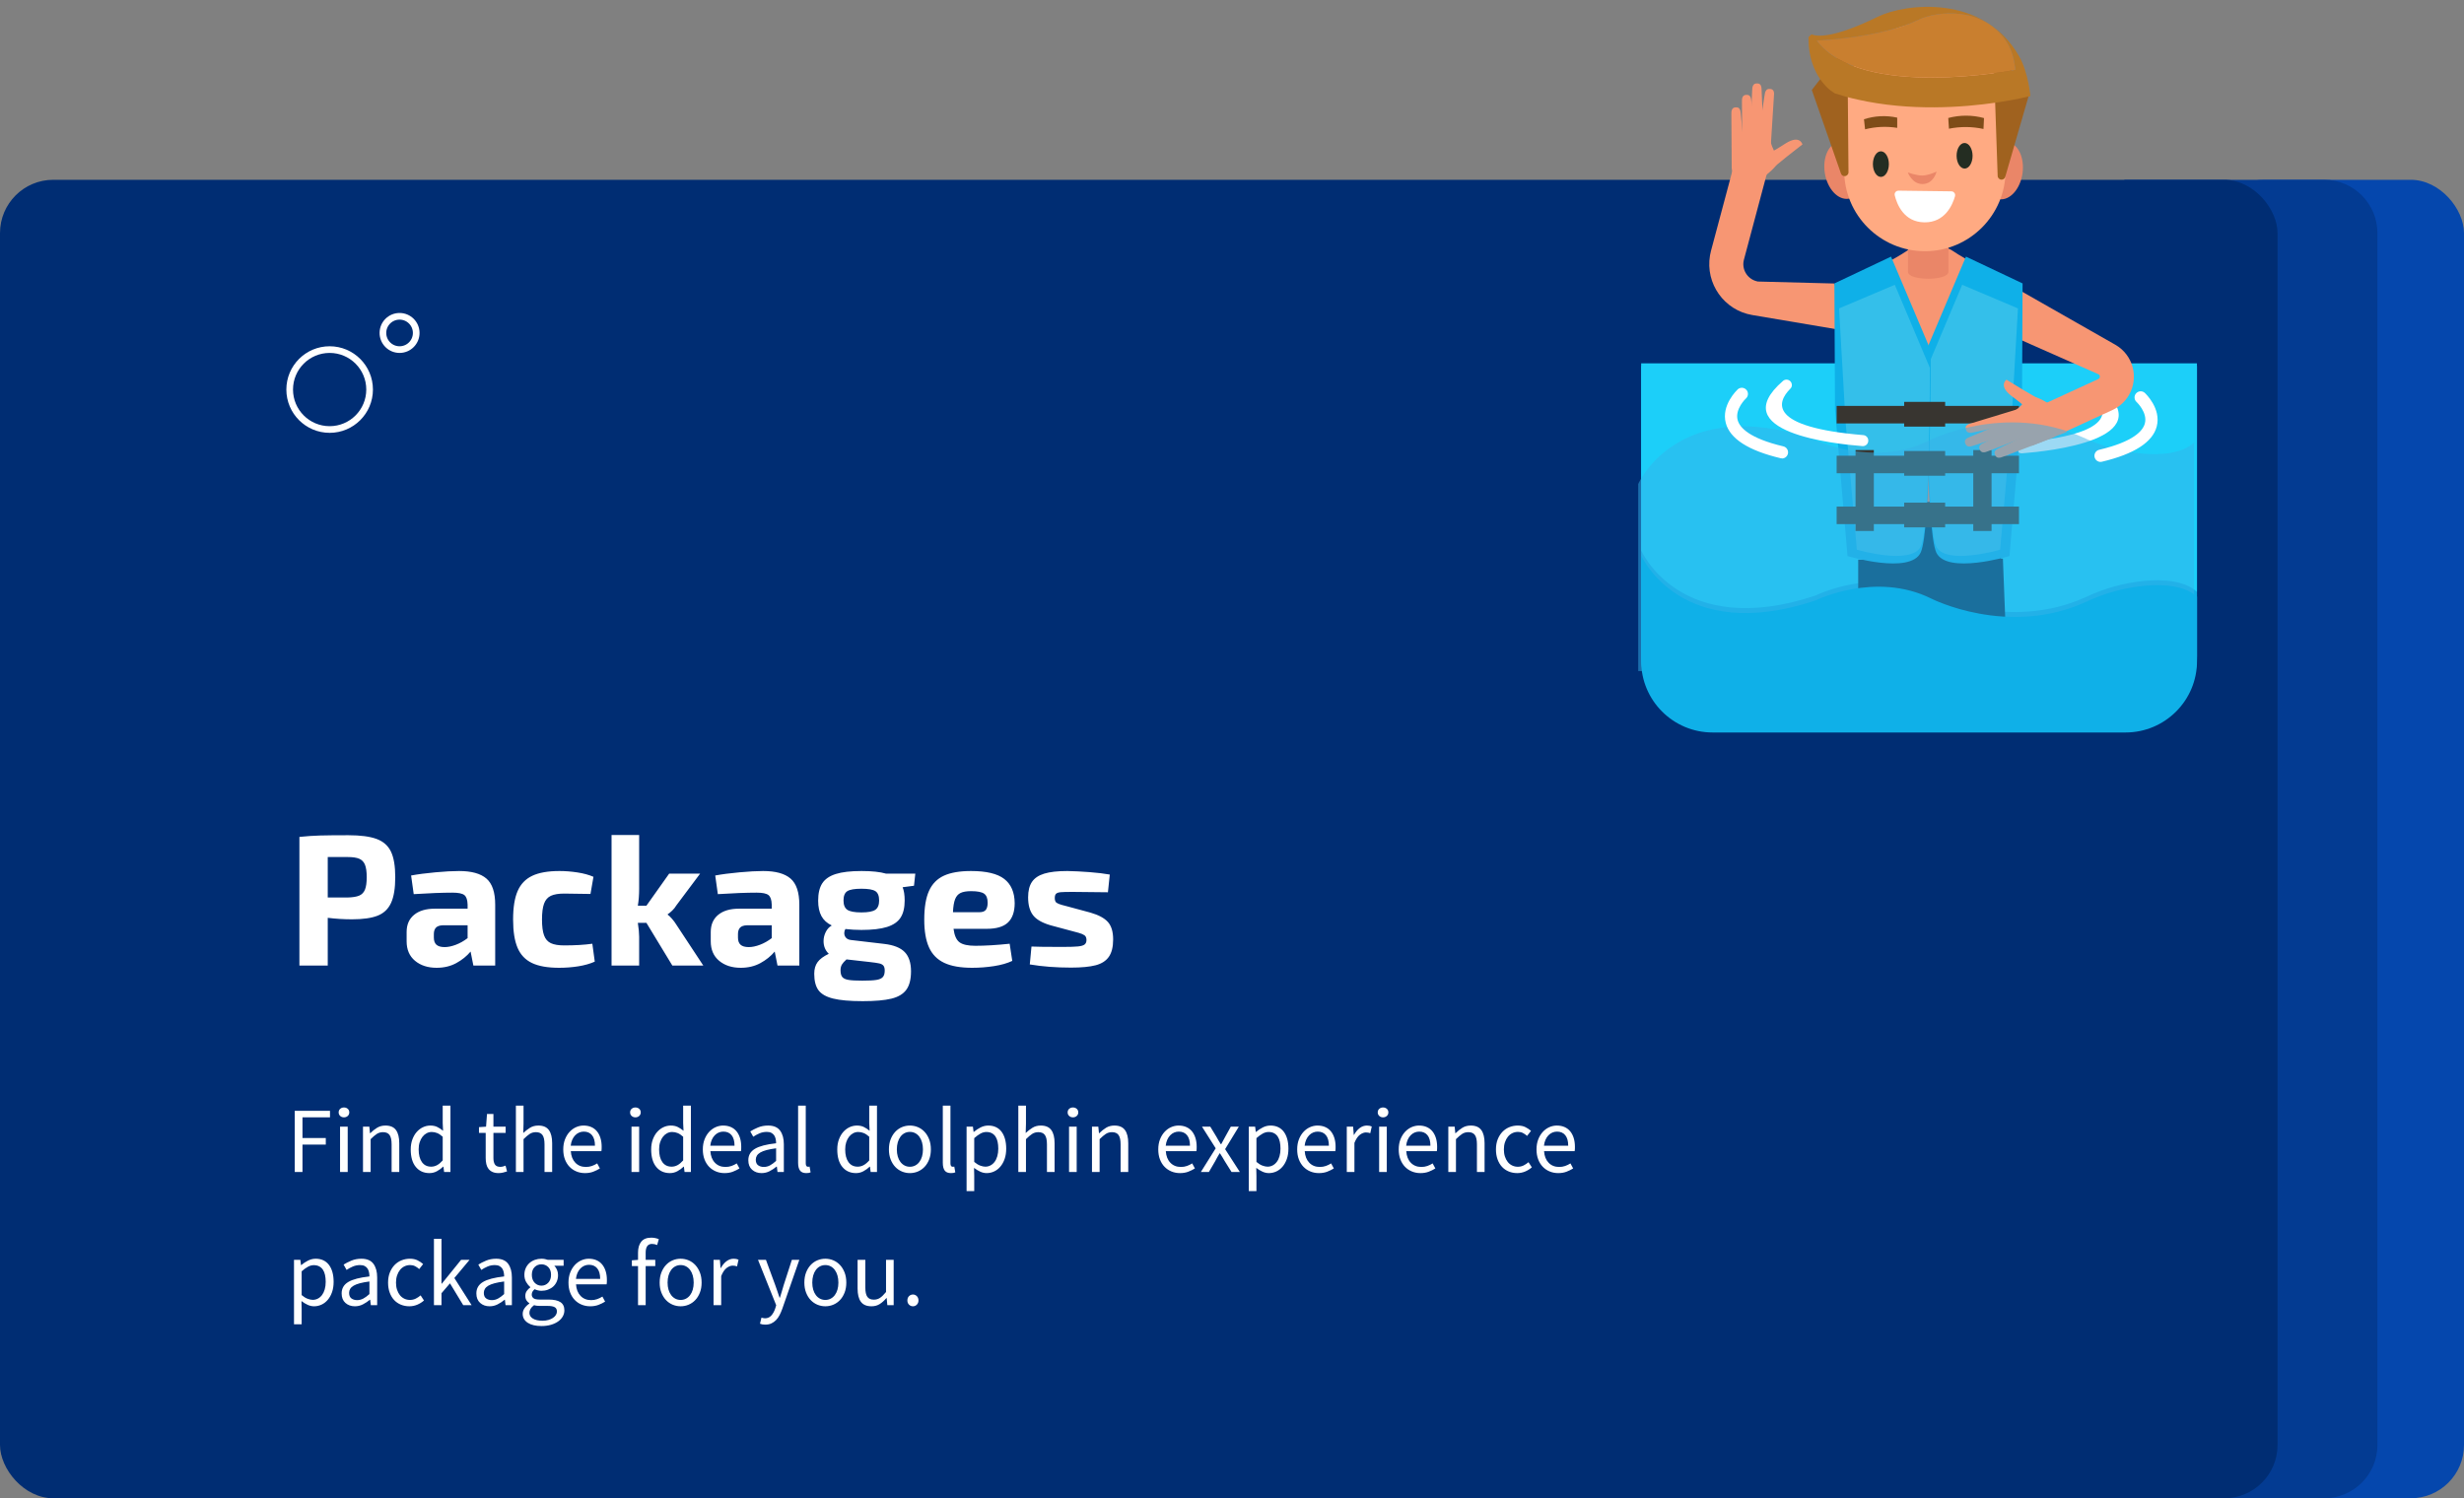 <?xml version="1.0" encoding="UTF-8"?>
<svg width="370px" height="225px" viewBox="0 0 370 225" version="1.1" xmlns="http://www.w3.org/2000/svg" xmlns:xlink="http://www.w3.org/1999/xlink">
    <rect x="0" y="0" width="370" height="225" fill="#808080" stroke="none"/>
    <title>CTA Paquetes Eng</title>
    <g id="CTAs-Interior" stroke="none" stroke-width="1" fill="none" fill-rule="evenodd">
        <g id="CTAs-English" transform="translate(-535, -99)">
            <g id="CTA-Paquetes" transform="translate(535, 99)">
                <rect id="Rectangle" fill="#0547AD" x="332" y="27" width="38" height="198" rx="8"></rect>
                <path d="M319,27 L349,27 C353.418,27 357,30.582 357,35 L357,217 C357,221.418 353.418,225 349,225 L319,225 L319,225 L319,27 Z" id="Rectangle-Copy-2" fill="#033B92"></path>
                <rect id="Rectangle" fill="#002D73" x="0" y="27" width="342" height="198" rx="8"></rect>
                <path d="M49.216,145 L49.216,137.832 C50.411,137.981 51.624,138.056 52.856,138.056 C54.499,138.056 55.782,137.874 56.706,137.51 C57.63,137.146 58.302,136.507 58.722,135.592 C59.142,134.677 59.352,133.389 59.352,131.728 C59.352,130.067 59.137,128.788 58.708,127.892 C58.279,126.996 57.56,126.361 56.552,125.988 C55.544,125.615 54.125,125.428 52.296,125.428 C50.448,125.428 49.039,125.442 48.068,125.47 C47.097,125.498 46.061,125.568 44.96,125.68 L44.96,125.68 L44.96,145 L49.216,145 Z M52.212,134.78 L49.216,134.78 L49.216,128.704 L52.212,128.704 C52.959,128.704 53.533,128.788 53.934,128.956 C54.335,129.124 54.625,129.423 54.802,129.852 C54.979,130.281 55.068,130.907 55.068,131.728 C55.068,132.549 54.979,133.175 54.802,133.604 C54.625,134.033 54.335,134.332 53.934,134.5 C53.533,134.668 52.959,134.761 52.212,134.78 L52.212,134.78 Z M65.568,145.336 C66.669,145.336 67.649,145.103 68.508,144.636 C69.367,144.169 70.085,143.591 70.664,142.9 L70.664,142.9 L71.084,145 L74.36,145 L74.36,135.872 C74.36,134.005 73.921,132.694 73.044,131.938 C72.167,131.182 70.795,130.804 68.928,130.804 C67.976,130.804 66.791,130.869 65.372,131 C63.953,131.131 62.74,131.289 61.732,131.476 L61.732,131.476 L62.124,134.276 C64.476,134.127 66.417,134.052 67.948,134.052 C68.825,134.052 69.418,134.173 69.726,134.416 C70.034,134.659 70.197,135.135 70.216,135.844 L70.216,135.844 L70.216,136.46 L65.288,136.46 C63.963,136.46 62.927,136.768 62.18,137.384 C61.433,138 61.06,138.859 61.06,139.96 L61.06,139.96 L61.06,141.36 C61.06,142.611 61.48,143.586 62.32,144.286 C63.16,144.986 64.243,145.336 65.568,145.336 Z M66.772,142.228 C66.212,142.228 65.801,142.111 65.54,141.878 C65.279,141.645 65.148,141.285 65.148,140.8 L65.148,140.8 L65.148,140.268 C65.148,139.857 65.251,139.54 65.456,139.316 C65.661,139.092 66.007,138.971 66.492,138.952 L66.492,138.952 L70.216,138.952 L70.216,140.884 C69.656,141.313 69.068,141.645 68.452,141.878 C67.836,142.111 67.276,142.228 66.772,142.228 Z M83.964,145.336 C84.953,145.336 85.915,145.261 86.848,145.112 C87.781,144.963 88.603,144.729 89.312,144.412 L89.312,144.412 L88.948,141.724 C87.753,141.892 86.344,141.976 84.72,141.976 C83.861,141.976 83.194,141.864 82.718,141.64 C82.242,141.416 81.901,141.024 81.696,140.464 C81.491,139.904 81.388,139.111 81.388,138.084 C81.388,137.057 81.491,136.264 81.696,135.704 C81.901,135.144 82.242,134.752 82.718,134.528 C83.194,134.304 83.861,134.192 84.72,134.192 C85.336,134.192 86.652,134.211 88.668,134.248 L88.668,134.248 L89.116,131.672 C88.425,131.373 87.618,131.154 86.694,131.014 C85.77,130.874 84.879,130.804 84.02,130.804 C82.303,130.804 80.94,131.042 79.932,131.518 C78.924,131.994 78.191,132.755 77.734,133.8 C77.277,134.845 77.048,136.273 77.048,138.084 C77.048,139.876 77.272,141.295 77.72,142.34 C78.168,143.385 78.891,144.146 79.89,144.622 C80.889,145.098 82.247,145.336 83.964,145.336 Z M95.976,145 L95.976,140.66 C95.976,140.119 95.911,139.428 95.78,138.588 L95.78,138.588 L97.068,138.588 L100.96,145 L105.608,145 L101.548,138.84 C101.38,138.56 101.165,138.271 100.904,137.972 C100.643,137.673 100.428,137.468 100.26,137.356 L100.26,137.356 L100.26,137.3 C100.465,137.169 100.694,136.983 100.946,136.74 C101.198,136.497 101.399,136.245 101.548,135.984 L101.548,135.984 L105.132,131.196 L100.484,131.196 L97.068,136.012 L95.78,136.012 C95.911,135.247 95.976,134.407 95.976,133.492 L95.976,133.492 L95.976,125.4 L91.832,125.4 L91.832,145 L95.976,145 Z M111.236,145.336 C112.337,145.336 113.317,145.103 114.176,144.636 C115.035,144.169 115.753,143.591 116.332,142.9 L116.332,142.9 L116.752,145 L120.028,145 L120.028,135.872 C120.028,134.005 119.589,132.694 118.712,131.938 C117.835,131.182 116.463,130.804 114.596,130.804 C113.644,130.804 112.459,130.869 111.04,131 C109.621,131.131 108.408,131.289 107.4,131.476 L107.4,131.476 L107.792,134.276 C110.144,134.127 112.085,134.052 113.616,134.052 C114.493,134.052 115.086,134.173 115.394,134.416 C115.702,134.659 115.865,135.135 115.884,135.844 L115.884,135.844 L115.884,136.46 L110.956,136.46 C109.631,136.46 108.595,136.768 107.848,137.384 C107.101,138 106.728,138.859 106.728,139.96 L106.728,139.96 L106.728,141.36 C106.728,142.611 107.148,143.586 107.988,144.286 C108.828,144.986 109.911,145.336 111.236,145.336 Z M112.44,142.228 C111.88,142.228 111.469,142.111 111.208,141.878 C110.947,141.645 110.816,141.285 110.816,140.8 L110.816,140.8 L110.816,140.268 C110.816,139.857 110.919,139.54 111.124,139.316 C111.329,139.092 111.675,138.971 112.16,138.952 L112.16,138.952 L115.884,138.952 L115.884,140.884 C115.324,141.313 114.736,141.645 114.12,141.878 C113.504,142.111 112.944,142.228 112.44,142.228 Z M129.548,150.348 C131.396,150.348 132.833,150.222 133.86,149.97 C134.887,149.718 135.633,149.27 136.1,148.626 C136.567,147.982 136.8,147.063 136.8,145.868 C136.8,144.599 136.487,143.637 135.862,142.984 C135.237,142.331 134.215,141.92 132.796,141.752 L132.796,141.752 L127.784,141.164 C127.448,141.127 127.196,141.01 127.028,140.814 C126.86,140.618 126.776,140.389 126.776,140.128 C126.776,139.904 126.832,139.699 126.944,139.512 C127.728,139.605 128.531,139.652 129.352,139.652 C130.976,139.652 132.259,139.503 133.202,139.204 C134.145,138.905 134.821,138.439 135.232,137.804 C135.643,137.169 135.848,136.311 135.848,135.228 C135.848,134.407 135.745,133.744 135.54,133.24 L135.54,133.24 L137.248,133.016 L137.444,131.196 L133.048,131.196 C132.152,130.935 130.929,130.804 129.38,130.804 C127.737,130.804 126.445,130.953 125.502,131.252 C124.559,131.551 123.883,132.017 123.472,132.652 C123.061,133.287 122.856,134.155 122.856,135.256 C122.856,136.189 123.019,136.959 123.346,137.566 C123.673,138.173 124.191,138.644 124.9,138.98 C124.508,139.204 124.205,139.535 123.99,139.974 C123.775,140.413 123.668,140.865 123.668,141.332 C123.668,142.097 123.929,142.732 124.452,143.236 C123.668,143.609 123.108,144.025 122.772,144.482 C122.436,144.939 122.268,145.523 122.268,146.232 C122.268,147.296 122.478,148.117 122.898,148.696 C123.318,149.275 124.051,149.695 125.096,149.956 C126.141,150.217 127.625,150.348 129.548,150.348 Z M129.352,137.02 C128.325,137.02 127.621,136.889 127.238,136.628 C126.855,136.367 126.664,135.9 126.664,135.228 C126.664,134.537 126.855,134.071 127.238,133.828 C127.621,133.585 128.325,133.464 129.352,133.464 C130.379,133.464 131.079,133.585 131.452,133.828 C131.825,134.071 132.012,134.537 132.012,135.228 C132.012,135.9 131.821,136.367 131.438,136.628 C131.055,136.889 130.36,137.02 129.352,137.02 Z M129.492,147.268 C128.559,147.268 127.868,147.231 127.42,147.156 C126.972,147.081 126.659,146.937 126.482,146.722 C126.305,146.507 126.216,146.167 126.216,145.7 C126.216,145.364 126.286,145.079 126.426,144.846 C126.566,144.613 126.795,144.356 127.112,144.076 L127.112,144.076 L130.584,144.468 C131.256,144.543 131.737,144.613 132.026,144.678 C132.315,144.743 132.525,144.855 132.656,145.014 C132.787,145.173 132.852,145.42 132.852,145.756 C132.852,146.185 132.759,146.507 132.572,146.722 C132.385,146.937 132.063,147.081 131.606,147.156 C131.149,147.231 130.444,147.268 129.492,147.268 Z M145.984,145.336 C147.085,145.336 148.177,145.252 149.26,145.084 C150.343,144.916 151.257,144.655 152.004,144.3 L152.004,144.3 L151.612,141.724 C149.652,141.929 147.935,142.032 146.46,142.032 C145.359,142.032 144.57,141.859 144.094,141.514 C143.618,141.169 143.315,140.492 143.184,139.484 L143.184,139.484 L148.168,139.484 C149.643,139.484 150.711,139.162 151.374,138.518 C152.037,137.874 152.368,136.908 152.368,135.62 C152.349,133.996 151.827,132.787 150.8,131.994 C149.773,131.201 148.112,130.804 145.816,130.804 C144.117,130.804 142.759,131.037 141.742,131.504 C140.725,131.971 139.978,132.731 139.502,133.786 C139.026,134.841 138.788,136.283 138.788,138.112 C138.788,139.829 139.026,141.215 139.502,142.27 C139.978,143.325 140.739,144.099 141.784,144.594 C142.829,145.089 144.229,145.336 145.984,145.336 Z M147.02,136.992 L143.1,136.992 C143.137,136.133 143.245,135.48 143.422,135.032 C143.599,134.584 143.875,134.271 144.248,134.094 C144.621,133.917 145.144,133.828 145.816,133.828 C146.768,133.828 147.421,133.954 147.776,134.206 C148.131,134.458 148.308,134.911 148.308,135.564 C148.308,136.031 148.219,136.385 148.042,136.628 C147.865,136.871 147.524,136.992 147.02,136.992 L147.02,136.992 Z M160.824,145.308 C162.392,145.308 163.624,145.191 164.52,144.958 C165.416,144.725 166.079,144.3 166.508,143.684 C166.937,143.068 167.152,142.2 167.152,141.08 C167.152,139.923 166.891,139.05 166.368,138.462 C165.845,137.874 164.968,137.403 163.736,137.048 L163.736,137.048 L160.208,136.096 C160.059,136.059 159.811,135.993 159.466,135.9 C159.121,135.807 158.855,135.699 158.668,135.578 C158.481,135.457 158.388,135.219 158.388,134.864 C158.388,134.547 158.458,134.327 158.598,134.206 C158.738,134.085 158.971,134.01 159.298,133.982 C159.625,133.954 160.208,133.94 161.048,133.94 C162.243,133.94 164.016,133.959 166.368,133.996 L166.368,133.996 L166.648,131.336 C165.827,131.187 164.819,131.065 163.624,130.972 C162.429,130.879 161.309,130.823 160.264,130.804 C158.808,130.804 157.655,130.935 156.806,131.196 C155.957,131.457 155.341,131.873 154.958,132.442 C154.575,133.011 154.384,133.781 154.384,134.752 C154.384,135.891 154.627,136.782 155.112,137.426 C155.597,138.07 156.475,138.579 157.744,138.952 L157.744,138.952 L161.188,139.876 C161.337,139.913 161.599,139.983 161.972,140.086 C162.345,140.189 162.635,140.31 162.84,140.45 C163.045,140.59 163.148,140.828 163.148,141.164 C163.148,141.463 163.055,141.687 162.868,141.836 C162.681,141.985 162.35,142.083 161.874,142.13 C161.398,142.177 160.665,142.2 159.676,142.2 L159.012,142.2 C156.873,142.196 155.499,142.178 154.888,142.144 L154.888,142.144 L154.636,144.832 C156.521,145.149 158.584,145.308 160.824,145.308 Z" id="Packages" fill="#FFFFFF" fill-rule="nonzero"></path>
                <path d="M45.422,176 L45.422,171.884 L48.922,171.884 L48.922,170.904 L45.422,170.904 L45.422,167.796 L49.552,167.796 L49.552,166.816 L44.26,166.816 L44.26,176 L45.422,176 Z M51.652,167.796 C51.876,167.796 52.065,167.726 52.219,167.586 C52.373,167.446 52.45,167.269 52.45,167.054 C52.45,166.83 52.373,166.65 52.219,166.515 C52.065,166.38 51.876,166.312 51.652,166.312 C51.428,166.312 51.239,166.38 51.085,166.515 C50.931,166.65 50.854,166.83 50.854,167.054 C50.854,167.269 50.931,167.446 51.085,167.586 C51.239,167.726 51.428,167.796 51.652,167.796 Z M52.212,176 L52.212,169.196 L51.064,169.196 L51.064,176 L52.212,176 Z M55.656,176 L55.656,171.072 C56.001,170.727 56.309,170.465 56.58,170.288 C56.851,170.111 57.163,170.022 57.518,170.022 C57.966,170.022 58.293,170.164 58.498,170.449 C58.703,170.734 58.806,171.198 58.806,171.842 L58.806,171.842 L58.806,176 L59.954,176 L59.954,171.688 C59.954,170.811 59.788,170.148 59.457,169.7 C59.126,169.252 58.601,169.028 57.882,169.028 C57.406,169.028 56.988,169.138 56.629,169.357 C56.27,169.576 55.927,169.849 55.6,170.176 L55.6,170.176 L55.558,170.176 L55.46,169.196 L54.508,169.196 L54.508,176 L55.656,176 Z M64.49,176.168 C64.891,176.168 65.267,176.072 65.617,175.881 C65.967,175.69 66.277,175.463 66.548,175.202 L66.548,175.202 L66.59,175.202 L66.688,176 L67.64,176 L67.64,166.032 L66.478,166.032 L66.478,168.65 L66.534,169.812 C66.235,169.569 65.941,169.378 65.652,169.238 C65.363,169.098 65.022,169.028 64.63,169.028 C64.238,169.028 63.865,169.112 63.51,169.28 C63.155,169.448 62.843,169.686 62.572,169.994 C62.301,170.302 62.084,170.678 61.921,171.121 C61.758,171.564 61.676,172.061 61.676,172.612 C61.676,173.751 61.93,174.628 62.439,175.244 C62.948,175.86 63.631,176.168 64.49,176.168 Z M64.742,175.202 C64.145,175.202 63.683,174.973 63.356,174.516 C63.029,174.059 62.866,173.419 62.866,172.598 C62.866,172.206 62.917,171.851 63.02,171.534 C63.123,171.217 63.263,170.944 63.44,170.715 C63.617,170.486 63.825,170.309 64.063,170.183 C64.301,170.057 64.555,169.994 64.826,169.994 C65.106,169.994 65.379,170.048 65.645,170.155 C65.911,170.262 66.189,170.447 66.478,170.708 L66.478,170.708 L66.478,174.264 C66.198,174.581 65.918,174.817 65.638,174.971 C65.358,175.125 65.059,175.202 64.742,175.202 Z M74.878,176.168 C75.093,176.168 75.31,176.142 75.529,176.091 C75.748,176.04 75.951,175.981 76.138,175.916 L76.138,175.916 L75.914,175.048 C75.802,175.095 75.676,175.137 75.536,175.174 C75.396,175.211 75.265,175.23 75.144,175.23 C74.752,175.23 74.479,175.116 74.325,174.887 C74.171,174.658 74.094,174.334 74.094,173.914 L74.094,173.914 L74.094,170.134 L75.928,170.134 L75.928,169.196 L74.094,169.196 L74.094,167.292 L73.128,167.292 L72.988,169.196 L71.924,169.266 L71.924,170.134 L72.932,170.134 L72.932,173.9 C72.932,174.236 72.965,174.544 73.03,174.824 C73.095,175.104 73.205,175.342 73.359,175.538 C73.513,175.734 73.714,175.888 73.961,176 C74.208,176.112 74.514,176.168 74.878,176.168 Z M78.616,176 L78.616,171.072 C78.961,170.727 79.269,170.465 79.54,170.288 C79.811,170.111 80.123,170.022 80.478,170.022 C80.926,170.022 81.253,170.164 81.458,170.449 C81.663,170.734 81.766,171.198 81.766,171.842 L81.766,171.842 L81.766,176 L82.914,176 L82.914,171.688 C82.914,170.811 82.748,170.148 82.417,169.7 C82.086,169.252 81.561,169.028 80.842,169.028 C80.366,169.028 79.951,169.138 79.596,169.357 C79.241,169.576 78.901,169.84 78.574,170.148 L78.574,170.148 L78.616,168.748 L78.616,166.032 L77.468,166.032 L77.468,176 L78.616,176 Z M87.842,176.168 C88.309,176.168 88.724,176.098 89.088,175.958 C89.452,175.818 89.783,175.655 90.082,175.468 L90.082,175.468 L89.676,174.712 C89.424,174.871 89.16,174.999 88.885,175.097 C88.61,175.195 88.309,175.244 87.982,175.244 C87.329,175.244 86.799,175.032 86.393,174.607 C85.987,174.182 85.761,173.606 85.714,172.878 L85.714,172.878 L90.306,172.878 C90.325,172.794 90.336,172.694 90.341,172.577 C90.346,172.46 90.348,172.341 90.348,172.22 C90.348,171.735 90.287,171.296 90.166,170.904 C90.045,170.512 89.87,170.176 89.641,169.896 C89.412,169.616 89.128,169.401 88.787,169.252 C88.446,169.103 88.061,169.028 87.632,169.028 C87.24,169.028 86.862,169.11 86.498,169.273 C86.134,169.436 85.81,169.672 85.525,169.98 C85.24,170.288 85.012,170.664 84.839,171.107 C84.666,171.55 84.58,172.052 84.58,172.612 C84.58,173.172 84.664,173.671 84.832,174.11 C85,174.549 85.231,174.92 85.525,175.223 C85.819,175.526 86.164,175.76 86.561,175.923 C86.958,176.086 87.385,176.168 87.842,176.168 Z M89.34,172.052 L85.7,172.052 C85.737,171.716 85.814,171.417 85.931,171.156 C86.048,170.895 86.195,170.673 86.372,170.491 C86.549,170.309 86.748,170.171 86.967,170.078 C87.186,169.985 87.417,169.938 87.66,169.938 C88.192,169.938 88.605,170.118 88.899,170.477 C89.193,170.836 89.34,171.361 89.34,172.052 L89.34,172.052 Z M95.416,167.796 C95.64,167.796 95.829,167.726 95.983,167.586 C96.137,167.446 96.214,167.269 96.214,167.054 C96.214,166.83 96.137,166.65 95.983,166.515 C95.829,166.38 95.64,166.312 95.416,166.312 C95.192,166.312 95.003,166.38 94.849,166.515 C94.695,166.65 94.618,166.83 94.618,167.054 C94.618,167.269 94.695,167.446 94.849,167.586 C95.003,167.726 95.192,167.796 95.416,167.796 Z M95.976,176 L95.976,169.196 L94.828,169.196 L94.828,176 L95.976,176 Z M100.596,176.168 C100.997,176.168 101.373,176.072 101.723,175.881 C102.073,175.69 102.383,175.463 102.654,175.202 L102.654,175.202 L102.696,175.202 L102.794,176 L103.746,176 L103.746,166.032 L102.584,166.032 L102.584,168.65 L102.64,169.812 C102.341,169.569 102.047,169.378 101.758,169.238 C101.469,169.098 101.128,169.028 100.736,169.028 C100.344,169.028 99.971,169.112 99.616,169.28 C99.261,169.448 98.949,169.686 98.678,169.994 C98.407,170.302 98.19,170.678 98.027,171.121 C97.864,171.564 97.782,172.061 97.782,172.612 C97.782,173.751 98.036,174.628 98.545,175.244 C99.054,175.86 99.737,176.168 100.596,176.168 Z M100.848,175.202 C100.251,175.202 99.789,174.973 99.462,174.516 C99.135,174.059 98.972,173.419 98.972,172.598 C98.972,172.206 99.023,171.851 99.126,171.534 C99.229,171.217 99.369,170.944 99.546,170.715 C99.723,170.486 99.931,170.309 100.169,170.183 C100.407,170.057 100.661,169.994 100.932,169.994 C101.212,169.994 101.485,170.048 101.751,170.155 C102.017,170.262 102.295,170.447 102.584,170.708 L102.584,170.708 L102.584,174.264 C102.304,174.581 102.024,174.817 101.744,174.971 C101.464,175.125 101.165,175.202 100.848,175.202 Z M108.8,176.168 C109.267,176.168 109.682,176.098 110.046,175.958 C110.41,175.818 110.741,175.655 111.04,175.468 L111.04,175.468 L110.634,174.712 C110.382,174.871 110.118,174.999 109.843,175.097 C109.568,175.195 109.267,175.244 108.94,175.244 C108.287,175.244 107.757,175.032 107.351,174.607 C106.945,174.182 106.719,173.606 106.672,172.878 L106.672,172.878 L111.264,172.878 C111.283,172.794 111.294,172.694 111.299,172.577 C111.304,172.46 111.306,172.341 111.306,172.22 C111.306,171.735 111.245,171.296 111.124,170.904 C111.003,170.512 110.828,170.176 110.599,169.896 C110.37,169.616 110.086,169.401 109.745,169.252 C109.404,169.103 109.019,169.028 108.59,169.028 C108.198,169.028 107.82,169.11 107.456,169.273 C107.092,169.436 106.768,169.672 106.483,169.98 C106.198,170.288 105.97,170.664 105.797,171.107 C105.624,171.55 105.538,172.052 105.538,172.612 C105.538,173.172 105.622,173.671 105.79,174.11 C105.958,174.549 106.189,174.92 106.483,175.223 C106.777,175.526 107.122,175.76 107.519,175.923 C107.916,176.086 108.343,176.168 108.8,176.168 Z M110.298,172.052 L106.658,172.052 C106.695,171.716 106.772,171.417 106.889,171.156 C107.006,170.895 107.153,170.673 107.33,170.491 C107.507,170.309 107.706,170.171 107.925,170.078 C108.144,169.985 108.375,169.938 108.618,169.938 C109.15,169.938 109.563,170.118 109.857,170.477 C110.151,170.836 110.298,171.361 110.298,172.052 L110.298,172.052 Z M114.358,176.168 C114.787,176.168 115.189,176.072 115.562,175.881 C115.935,175.69 116.285,175.459 116.612,175.188 L116.612,175.188 L116.654,175.188 L116.752,176 L117.704,176 L117.704,171.828 C117.704,170.979 117.517,170.3 117.144,169.791 C116.771,169.282 116.169,169.028 115.338,169.028 C114.787,169.028 114.283,169.124 113.826,169.315 C113.369,169.506 112.981,169.705 112.664,169.91 L112.664,169.91 L113.112,170.708 C113.383,170.521 113.691,170.353 114.036,170.204 C114.381,170.055 114.75,169.98 115.142,169.98 C115.422,169.98 115.653,170.029 115.835,170.127 C116.017,170.225 116.159,170.353 116.262,170.512 C116.365,170.671 116.437,170.853 116.479,171.058 C116.521,171.263 116.542,171.473 116.542,171.688 C115.086,171.847 114.027,172.124 113.364,172.521 C112.701,172.918 112.37,173.489 112.37,174.236 C112.37,174.852 112.559,175.328 112.937,175.664 C113.315,176 113.789,176.168 114.358,176.168 Z M114.694,175.244 C114.358,175.244 114.073,175.16 113.84,174.992 C113.607,174.824 113.49,174.544 113.49,174.152 C113.49,173.937 113.544,173.739 113.651,173.557 C113.758,173.375 113.931,173.214 114.169,173.074 C114.407,172.934 114.72,172.813 115.107,172.71 C115.494,172.607 115.973,172.519 116.542,172.444 L116.542,172.444 L116.542,174.334 C116.215,174.633 115.907,174.859 115.618,175.013 C115.329,175.167 115.021,175.244 114.694,175.244 Z M121.064,176.168 C121.223,176.168 121.353,176.159 121.456,176.14 C121.559,176.121 121.647,176.093 121.722,176.056 L121.722,176.056 L121.568,175.188 C121.503,175.207 121.454,175.216 121.421,175.216 L121.421,175.216 L121.316,175.216 C121.232,175.216 121.157,175.179 121.092,175.104 C121.027,175.029 120.994,174.899 120.994,174.712 L120.994,174.712 L120.994,166.032 L119.846,166.032 L119.846,174.628 C119.846,175.132 119.939,175.515 120.126,175.776 C120.313,176.037 120.625,176.168 121.064,176.168 Z M128.54,176.168 C128.941,176.168 129.317,176.072 129.667,175.881 C130.017,175.69 130.327,175.463 130.598,175.202 L130.598,175.202 L130.64,175.202 L130.738,176 L131.69,176 L131.69,166.032 L130.528,166.032 L130.528,168.65 L130.584,169.812 C130.285,169.569 129.991,169.378 129.702,169.238 C129.413,169.098 129.072,169.028 128.68,169.028 C128.288,169.028 127.915,169.112 127.56,169.28 C127.205,169.448 126.893,169.686 126.622,169.994 C126.351,170.302 126.134,170.678 125.971,171.121 C125.808,171.564 125.726,172.061 125.726,172.612 C125.726,173.751 125.98,174.628 126.489,175.244 C126.998,175.86 127.681,176.168 128.54,176.168 Z M128.792,175.202 C128.195,175.202 127.733,174.973 127.406,174.516 C127.079,174.059 126.916,173.419 126.916,172.598 C126.916,172.206 126.967,171.851 127.07,171.534 C127.173,171.217 127.313,170.944 127.49,170.715 C127.667,170.486 127.875,170.309 128.113,170.183 C128.351,170.057 128.605,169.994 128.876,169.994 C129.156,169.994 129.429,170.048 129.695,170.155 C129.961,170.262 130.239,170.447 130.528,170.708 L130.528,170.708 L130.528,174.264 C130.248,174.581 129.968,174.817 129.688,174.971 C129.408,175.125 129.109,175.202 128.792,175.202 Z M136.632,176.168 C137.052,176.168 137.451,176.089 137.829,175.93 C138.207,175.771 138.541,175.54 138.83,175.237 C139.119,174.934 139.35,174.56 139.523,174.117 C139.696,173.674 139.782,173.172 139.782,172.612 C139.782,172.043 139.696,171.536 139.523,171.093 C139.35,170.65 139.119,170.274 138.83,169.966 C138.541,169.658 138.207,169.425 137.829,169.266 C137.451,169.107 137.052,169.028 136.632,169.028 C136.212,169.028 135.813,169.107 135.435,169.266 C135.057,169.425 134.723,169.658 134.434,169.966 C134.145,170.274 133.914,170.65 133.741,171.093 C133.568,171.536 133.482,172.043 133.482,172.612 C133.482,173.172 133.568,173.674 133.741,174.117 C133.914,174.56 134.145,174.934 134.434,175.237 C134.723,175.54 135.057,175.771 135.435,175.93 C135.813,176.089 136.212,176.168 136.632,176.168 Z M136.632,175.216 C136.343,175.216 136.077,175.153 135.834,175.027 C135.591,174.901 135.384,174.724 135.211,174.495 C135.038,174.266 134.905,173.993 134.812,173.676 C134.719,173.359 134.672,173.004 134.672,172.612 C134.672,172.22 134.719,171.863 134.812,171.541 C134.905,171.219 135.038,170.941 135.211,170.708 C135.384,170.475 135.591,170.295 135.834,170.169 C136.077,170.043 136.343,169.98 136.632,169.98 C136.921,169.98 137.187,170.043 137.43,170.169 C137.673,170.295 137.88,170.475 138.053,170.708 C138.226,170.941 138.359,171.219 138.452,171.541 C138.545,171.863 138.592,172.22 138.592,172.612 C138.592,173.004 138.545,173.359 138.452,173.676 C138.359,173.993 138.226,174.266 138.053,174.495 C137.88,174.724 137.673,174.901 137.43,175.027 C137.187,175.153 136.921,175.216 136.632,175.216 Z M142.792,176.168 C142.951,176.168 143.081,176.159 143.184,176.14 C143.287,176.121 143.375,176.093 143.45,176.056 L143.45,176.056 L143.296,175.188 C143.231,175.207 143.182,175.216 143.149,175.216 L143.149,175.216 L143.044,175.216 C142.96,175.216 142.885,175.179 142.82,175.104 C142.755,175.029 142.722,174.899 142.722,174.712 L142.722,174.712 L142.722,166.032 L141.574,166.032 L141.574,174.628 C141.574,175.132 141.667,175.515 141.854,175.776 C142.041,176.037 142.353,176.168 142.792,176.168 Z M146.292,178.87 L146.292,176.574 L146.264,175.384 C146.581,175.627 146.896,175.818 147.209,175.958 C147.522,176.098 147.837,176.168 148.154,176.168 C148.546,176.168 148.919,176.086 149.274,175.923 C149.629,175.76 149.941,175.519 150.212,175.202 C150.483,174.885 150.697,174.5 150.856,174.047 C151.015,173.594 151.094,173.079 151.094,172.5 C151.094,171.968 151.036,171.49 150.919,171.065 C150.802,170.64 150.632,170.276 150.408,169.973 C150.184,169.67 149.904,169.436 149.568,169.273 C149.232,169.11 148.845,169.028 148.406,169.028 C148.005,169.028 147.62,169.121 147.251,169.308 C146.882,169.495 146.544,169.719 146.236,169.98 L146.236,169.98 L146.194,169.98 L146.096,169.196 L145.144,169.196 L145.144,178.87 L146.292,178.87 Z M147.958,175.202 C147.734,175.202 147.477,175.148 147.188,175.041 C146.899,174.934 146.6,174.749 146.292,174.488 L146.292,174.488 L146.292,170.918 C146.628,170.619 146.943,170.391 147.237,170.232 C147.531,170.073 147.823,169.994 148.112,169.994 C148.429,169.994 148.702,170.055 148.931,170.176 C149.16,170.297 149.346,170.468 149.491,170.687 C149.636,170.906 149.741,171.17 149.806,171.478 C149.871,171.786 149.904,172.127 149.904,172.5 C149.904,172.92 149.855,173.298 149.757,173.634 C149.659,173.97 149.524,174.252 149.351,174.481 C149.178,174.71 148.973,174.887 148.735,175.013 C148.497,175.139 148.238,175.202 147.958,175.202 Z M154.062,176 L154.062,171.072 C154.407,170.727 154.715,170.465 154.986,170.288 C155.257,170.111 155.569,170.022 155.924,170.022 C156.372,170.022 156.699,170.164 156.904,170.449 C157.109,170.734 157.212,171.198 157.212,171.842 L157.212,171.842 L157.212,176 L158.36,176 L158.36,171.688 C158.36,170.811 158.194,170.148 157.863,169.7 C157.532,169.252 157.007,169.028 156.288,169.028 C155.812,169.028 155.397,169.138 155.042,169.357 C154.687,169.576 154.347,169.84 154.02,170.148 L154.02,170.148 L154.062,168.748 L154.062,166.032 L152.914,166.032 L152.914,176 L154.062,176 Z M161.118,167.796 C161.342,167.796 161.531,167.726 161.685,167.586 C161.839,167.446 161.916,167.269 161.916,167.054 C161.916,166.83 161.839,166.65 161.685,166.515 C161.531,166.38 161.342,166.312 161.118,166.312 C160.894,166.312 160.705,166.38 160.551,166.515 C160.397,166.65 160.32,166.83 160.32,167.054 C160.32,167.269 160.397,167.446 160.551,167.586 C160.705,167.726 160.894,167.796 161.118,167.796 Z M161.678,176 L161.678,169.196 L160.53,169.196 L160.53,176 L161.678,176 Z M165.122,176 L165.122,171.072 C165.467,170.727 165.775,170.465 166.046,170.288 C166.317,170.111 166.629,170.022 166.984,170.022 C167.432,170.022 167.759,170.164 167.964,170.449 C168.169,170.734 168.272,171.198 168.272,171.842 L168.272,171.842 L168.272,176 L169.42,176 L169.42,171.688 C169.42,170.811 169.254,170.148 168.923,169.7 C168.592,169.252 168.067,169.028 167.348,169.028 C166.872,169.028 166.454,169.138 166.095,169.357 C165.736,169.576 165.393,169.849 165.066,170.176 L165.066,170.176 L165.024,170.176 L164.926,169.196 L163.974,169.196 L163.974,176 L165.122,176 Z M177.19,176.168 C177.657,176.168 178.072,176.098 178.436,175.958 C178.8,175.818 179.131,175.655 179.43,175.468 L179.43,175.468 L179.024,174.712 C178.772,174.871 178.508,174.999 178.233,175.097 C177.958,175.195 177.657,175.244 177.33,175.244 C176.677,175.244 176.147,175.032 175.741,174.607 C175.335,174.182 175.109,173.606 175.062,172.878 L175.062,172.878 L179.654,172.878 C179.673,172.794 179.684,172.694 179.689,172.577 C179.694,172.46 179.696,172.341 179.696,172.22 C179.696,171.735 179.635,171.296 179.514,170.904 C179.393,170.512 179.218,170.176 178.989,169.896 C178.76,169.616 178.476,169.401 178.135,169.252 C177.794,169.103 177.409,169.028 176.98,169.028 C176.588,169.028 176.21,169.11 175.846,169.273 C175.482,169.436 175.158,169.672 174.873,169.98 C174.588,170.288 174.36,170.664 174.187,171.107 C174.014,171.55 173.928,172.052 173.928,172.612 C173.928,173.172 174.012,173.671 174.18,174.11 C174.348,174.549 174.579,174.92 174.873,175.223 C175.167,175.526 175.512,175.76 175.909,175.923 C176.306,176.086 176.733,176.168 177.19,176.168 Z M178.688,172.052 L175.048,172.052 C175.085,171.716 175.162,171.417 175.279,171.156 C175.396,170.895 175.543,170.673 175.72,170.491 C175.897,170.309 176.096,170.171 176.315,170.078 C176.534,169.985 176.765,169.938 177.008,169.938 C177.54,169.938 177.953,170.118 178.247,170.477 C178.541,170.836 178.688,171.361 178.688,172.052 L178.688,172.052 Z M181.53,176 L182.454,174.418 C182.566,174.203 182.678,173.996 182.79,173.795 C182.902,173.594 183.019,173.396 183.14,173.2 L183.14,173.2 L183.196,173.2 C183.327,173.396 183.453,173.597 183.574,173.802 C183.695,174.007 183.817,174.213 183.938,174.418 L183.938,174.418 L184.932,176 L186.178,176 L183.966,172.57 L186.024,169.196 L184.82,169.196 L183.994,170.694 C183.891,170.881 183.789,171.07 183.686,171.261 C183.583,171.452 183.481,171.641 183.378,171.828 L183.378,171.828 L183.322,171.828 C183.201,171.641 183.084,171.452 182.972,171.261 C182.86,171.07 182.753,170.881 182.65,170.694 L182.65,170.694 L181.74,169.196 L180.494,169.196 L182.552,172.444 L180.326,176 L181.53,176 Z M188.67,178.87 L188.67,176.574 L188.642,175.384 C188.959,175.627 189.274,175.818 189.587,175.958 C189.9,176.098 190.215,176.168 190.532,176.168 C190.924,176.168 191.297,176.086 191.652,175.923 C192.007,175.76 192.319,175.519 192.59,175.202 C192.861,174.885 193.075,174.5 193.234,174.047 C193.393,173.594 193.472,173.079 193.472,172.5 C193.472,171.968 193.414,171.49 193.297,171.065 C193.18,170.64 193.01,170.276 192.786,169.973 C192.562,169.67 192.282,169.436 191.946,169.273 C191.61,169.11 191.223,169.028 190.784,169.028 C190.383,169.028 189.998,169.121 189.629,169.308 C189.26,169.495 188.922,169.719 188.614,169.98 L188.614,169.98 L188.572,169.98 L188.474,169.196 L187.522,169.196 L187.522,178.87 L188.67,178.87 Z M190.336,175.202 C190.112,175.202 189.855,175.148 189.566,175.041 C189.277,174.934 188.978,174.749 188.67,174.488 L188.67,174.488 L188.67,170.918 C189.006,170.619 189.321,170.391 189.615,170.232 C189.909,170.073 190.201,169.994 190.49,169.994 C190.807,169.994 191.08,170.055 191.309,170.176 C191.538,170.297 191.724,170.468 191.869,170.687 C192.014,170.906 192.119,171.17 192.184,171.478 C192.249,171.786 192.282,172.127 192.282,172.5 C192.282,172.92 192.233,173.298 192.135,173.634 C192.037,173.97 191.902,174.252 191.729,174.481 C191.556,174.71 191.351,174.887 191.113,175.013 C190.875,175.139 190.616,175.202 190.336,175.202 Z M198.05,176.168 C198.517,176.168 198.932,176.098 199.296,175.958 C199.66,175.818 199.991,175.655 200.29,175.468 L200.29,175.468 L199.884,174.712 C199.632,174.871 199.368,174.999 199.093,175.097 C198.818,175.195 198.517,175.244 198.19,175.244 C197.537,175.244 197.007,175.032 196.601,174.607 C196.195,174.182 195.969,173.606 195.922,172.878 L195.922,172.878 L200.514,172.878 C200.533,172.794 200.544,172.694 200.549,172.577 C200.554,172.46 200.556,172.341 200.556,172.22 C200.556,171.735 200.495,171.296 200.374,170.904 C200.253,170.512 200.078,170.176 199.849,169.896 C199.62,169.616 199.336,169.401 198.995,169.252 C198.654,169.103 198.269,169.028 197.84,169.028 C197.448,169.028 197.07,169.11 196.706,169.273 C196.342,169.436 196.018,169.672 195.733,169.98 C195.448,170.288 195.22,170.664 195.047,171.107 C194.874,171.55 194.788,172.052 194.788,172.612 C194.788,173.172 194.872,173.671 195.04,174.11 C195.208,174.549 195.439,174.92 195.733,175.223 C196.027,175.526 196.372,175.76 196.769,175.923 C197.166,176.086 197.593,176.168 198.05,176.168 Z M199.548,172.052 L195.908,172.052 C195.945,171.716 196.022,171.417 196.139,171.156 C196.256,170.895 196.403,170.673 196.58,170.491 C196.757,170.309 196.956,170.171 197.175,170.078 C197.394,169.985 197.625,169.938 197.868,169.938 C198.4,169.938 198.813,170.118 199.107,170.477 C199.401,170.836 199.548,171.361 199.548,172.052 L199.548,172.052 Z M203.384,176 L203.384,171.632 C203.617,171.053 203.89,170.647 204.203,170.414 C204.516,170.181 204.817,170.064 205.106,170.064 C205.246,170.064 205.363,170.073 205.456,170.092 C205.549,170.111 205.652,170.139 205.764,170.176 L205.764,170.176 L205.988,169.168 C205.773,169.075 205.531,169.028 205.26,169.028 C204.868,169.028 204.506,169.154 204.175,169.406 C203.844,169.658 203.561,169.999 203.328,170.428 L203.328,170.428 L203.286,170.428 L203.188,169.196 L202.236,169.196 L202.236,176 L203.384,176 Z M207.682,167.796 C207.906,167.796 208.095,167.726 208.249,167.586 C208.403,167.446 208.48,167.269 208.48,167.054 C208.48,166.83 208.403,166.65 208.249,166.515 C208.095,166.38 207.906,166.312 207.682,166.312 C207.458,166.312 207.269,166.38 207.115,166.515 C206.961,166.65 206.884,166.83 206.884,167.054 C206.884,167.269 206.961,167.446 207.115,167.586 C207.269,167.726 207.458,167.796 207.682,167.796 Z M208.242,176 L208.242,169.196 L207.094,169.196 L207.094,176 L208.242,176 Z M213.296,176.168 C213.763,176.168 214.178,176.098 214.542,175.958 C214.906,175.818 215.237,175.655 215.536,175.468 L215.536,175.468 L215.13,174.712 C214.878,174.871 214.614,174.999 214.339,175.097 C214.064,175.195 213.763,175.244 213.436,175.244 C212.783,175.244 212.253,175.032 211.847,174.607 C211.441,174.182 211.215,173.606 211.168,172.878 L211.168,172.878 L215.76,172.878 C215.779,172.794 215.79,172.694 215.795,172.577 C215.8,172.46 215.802,172.341 215.802,172.22 C215.802,171.735 215.741,171.296 215.62,170.904 C215.499,170.512 215.324,170.176 215.095,169.896 C214.866,169.616 214.582,169.401 214.241,169.252 C213.9,169.103 213.515,169.028 213.086,169.028 C212.694,169.028 212.316,169.11 211.952,169.273 C211.588,169.436 211.264,169.672 210.979,169.98 C210.694,170.288 210.466,170.664 210.293,171.107 C210.12,171.55 210.034,172.052 210.034,172.612 C210.034,173.172 210.118,173.671 210.286,174.11 C210.454,174.549 210.685,174.92 210.979,175.223 C211.273,175.526 211.618,175.76 212.015,175.923 C212.412,176.086 212.839,176.168 213.296,176.168 Z M214.794,172.052 L211.154,172.052 C211.191,171.716 211.268,171.417 211.385,171.156 C211.502,170.895 211.649,170.673 211.826,170.491 C212.003,170.309 212.202,170.171 212.421,170.078 C212.64,169.985 212.871,169.938 213.114,169.938 C213.646,169.938 214.059,170.118 214.353,170.477 C214.647,170.836 214.794,171.361 214.794,172.052 L214.794,172.052 Z M218.63,176 L218.63,171.072 C218.975,170.727 219.283,170.465 219.554,170.288 C219.825,170.111 220.137,170.022 220.492,170.022 C220.94,170.022 221.267,170.164 221.472,170.449 C221.677,170.734 221.78,171.198 221.78,171.842 L221.78,171.842 L221.78,176 L222.928,176 L222.928,171.688 C222.928,170.811 222.762,170.148 222.431,169.7 C222.1,169.252 221.575,169.028 220.856,169.028 C220.38,169.028 219.962,169.138 219.603,169.357 C219.244,169.576 218.901,169.849 218.574,170.176 L218.574,170.176 L218.532,170.176 L218.434,169.196 L217.482,169.196 L217.482,176 L218.63,176 Z M227.828,176.168 C228.239,176.168 228.631,176.091 229.004,175.937 C229.377,175.783 229.718,175.571 230.026,175.3 L230.026,175.3 L229.522,174.53 C229.307,174.717 229.067,174.878 228.801,175.013 C228.535,175.148 228.243,175.216 227.926,175.216 C227.618,175.216 227.333,175.153 227.072,175.027 C226.811,174.901 226.589,174.724 226.407,174.495 C226.225,174.266 226.083,173.993 225.98,173.676 C225.877,173.359 225.826,173.004 225.826,172.612 C225.826,172.22 225.88,171.863 225.987,171.541 C226.094,171.219 226.241,170.941 226.428,170.708 C226.615,170.475 226.839,170.295 227.1,170.169 C227.361,170.043 227.646,169.98 227.954,169.98 C228.225,169.98 228.47,170.036 228.689,170.148 C228.908,170.26 229.116,170.405 229.312,170.582 L229.312,170.582 L229.9,169.826 C229.657,169.611 229.377,169.425 229.06,169.266 C228.743,169.107 228.36,169.028 227.912,169.028 C227.473,169.028 227.056,169.107 226.659,169.266 C226.262,169.425 225.915,169.658 225.616,169.966 C225.317,170.274 225.079,170.65 224.902,171.093 C224.725,171.536 224.636,172.043 224.636,172.612 C224.636,173.172 224.718,173.674 224.881,174.117 C225.044,174.56 225.268,174.934 225.553,175.237 C225.838,175.54 226.176,175.771 226.568,175.93 C226.96,176.089 227.38,176.168 227.828,176.168 Z M233.988,176.168 C234.455,176.168 234.87,176.098 235.234,175.958 C235.598,175.818 235.929,175.655 236.228,175.468 L236.228,175.468 L235.822,174.712 C235.57,174.871 235.306,174.999 235.031,175.097 C234.756,175.195 234.455,175.244 234.128,175.244 C233.475,175.244 232.945,175.032 232.539,174.607 C232.133,174.182 231.907,173.606 231.86,172.878 L231.86,172.878 L236.452,172.878 C236.471,172.794 236.482,172.694 236.487,172.577 C236.492,172.46 236.494,172.341 236.494,172.22 C236.494,171.735 236.433,171.296 236.312,170.904 C236.191,170.512 236.016,170.176 235.787,169.896 C235.558,169.616 235.274,169.401 234.933,169.252 C234.592,169.103 234.207,169.028 233.778,169.028 C233.386,169.028 233.008,169.11 232.644,169.273 C232.28,169.436 231.956,169.672 231.671,169.98 C231.386,170.288 231.158,170.664 230.985,171.107 C230.812,171.55 230.726,172.052 230.726,172.612 C230.726,173.172 230.81,173.671 230.978,174.11 C231.146,174.549 231.377,174.92 231.671,175.223 C231.965,175.526 232.31,175.76 232.707,175.923 C233.104,176.086 233.531,176.168 233.988,176.168 Z M235.486,172.052 L231.846,172.052 C231.883,171.716 231.96,171.417 232.077,171.156 C232.194,170.895 232.341,170.673 232.518,170.491 C232.695,170.309 232.894,170.171 233.113,170.078 C233.332,169.985 233.563,169.938 233.806,169.938 C234.338,169.938 234.751,170.118 235.045,170.477 C235.339,170.836 235.486,171.361 235.486,172.052 L235.486,172.052 Z M45.296,198.87 L45.296,196.574 L45.268,195.384 C45.585,195.627 45.9,195.818 46.213,195.958 C46.526,196.098 46.841,196.168 47.158,196.168 C47.55,196.168 47.923,196.086 48.278,195.923 C48.633,195.76 48.945,195.519 49.216,195.202 C49.487,194.885 49.701,194.5 49.86,194.047 C50.019,193.594 50.098,193.079 50.098,192.5 C50.098,191.968 50.04,191.49 49.923,191.065 C49.806,190.64 49.636,190.276 49.412,189.973 C49.188,189.67 48.908,189.436 48.572,189.273 C48.236,189.11 47.849,189.028 47.41,189.028 C47.009,189.028 46.624,189.121 46.255,189.308 C45.886,189.495 45.548,189.719 45.24,189.98 L45.24,189.98 L45.198,189.98 L45.1,189.196 L44.148,189.196 L44.148,198.87 L45.296,198.87 Z M46.962,195.202 C46.738,195.202 46.481,195.148 46.192,195.041 C45.903,194.934 45.604,194.749 45.296,194.488 L45.296,194.488 L45.296,190.918 C45.632,190.619 45.947,190.391 46.241,190.232 C46.535,190.073 46.827,189.994 47.116,189.994 C47.433,189.994 47.706,190.055 47.935,190.176 C48.164,190.297 48.35,190.468 48.495,190.687 C48.64,190.906 48.745,191.17 48.81,191.478 C48.875,191.786 48.908,192.127 48.908,192.5 C48.908,192.92 48.859,193.298 48.761,193.634 C48.663,193.97 48.528,194.252 48.355,194.481 C48.182,194.71 47.977,194.887 47.739,195.013 C47.501,195.139 47.242,195.202 46.962,195.202 Z M53.29,196.168 C53.719,196.168 54.121,196.072 54.494,195.881 C54.867,195.69 55.217,195.459 55.544,195.188 L55.544,195.188 L55.586,195.188 L55.684,196 L56.636,196 L56.636,191.828 C56.636,190.979 56.449,190.3 56.076,189.791 C55.703,189.282 55.101,189.028 54.27,189.028 C53.719,189.028 53.215,189.124 52.758,189.315 C52.301,189.506 51.913,189.705 51.596,189.91 L51.596,189.91 L52.044,190.708 C52.315,190.521 52.623,190.353 52.968,190.204 C53.313,190.055 53.682,189.98 54.074,189.98 C54.354,189.98 54.585,190.029 54.767,190.127 C54.949,190.225 55.091,190.353 55.194,190.512 C55.297,190.671 55.369,190.853 55.411,191.058 C55.453,191.263 55.474,191.473 55.474,191.688 C54.018,191.847 52.959,192.124 52.296,192.521 C51.633,192.918 51.302,193.489 51.302,194.236 C51.302,194.852 51.491,195.328 51.869,195.664 C52.247,196 52.721,196.168 53.29,196.168 Z M53.626,195.244 C53.29,195.244 53.005,195.16 52.772,194.992 C52.539,194.824 52.422,194.544 52.422,194.152 C52.422,193.937 52.476,193.739 52.583,193.557 C52.69,193.375 52.863,193.214 53.101,193.074 C53.339,192.934 53.652,192.813 54.039,192.71 C54.426,192.607 54.905,192.519 55.474,192.444 L55.474,192.444 L55.474,194.334 C55.147,194.633 54.839,194.859 54.55,195.013 C54.261,195.167 53.953,195.244 53.626,195.244 Z M61.466,196.168 C61.877,196.168 62.269,196.091 62.642,195.937 C63.015,195.783 63.356,195.571 63.664,195.3 L63.664,195.3 L63.16,194.53 C62.945,194.717 62.705,194.878 62.439,195.013 C62.173,195.148 61.881,195.216 61.564,195.216 C61.256,195.216 60.971,195.153 60.71,195.027 C60.449,194.901 60.227,194.724 60.045,194.495 C59.863,194.266 59.721,193.993 59.618,193.676 C59.515,193.359 59.464,193.004 59.464,192.612 C59.464,192.22 59.518,191.863 59.625,191.541 C59.732,191.219 59.879,190.941 60.066,190.708 C60.253,190.475 60.477,190.295 60.738,190.169 C60.999,190.043 61.284,189.98 61.592,189.98 C61.863,189.98 62.108,190.036 62.327,190.148 C62.546,190.26 62.754,190.405 62.95,190.582 L62.95,190.582 L63.538,189.826 C63.295,189.611 63.015,189.425 62.698,189.266 C62.381,189.107 61.998,189.028 61.55,189.028 C61.111,189.028 60.694,189.107 60.297,189.266 C59.9,189.425 59.553,189.658 59.254,189.966 C58.955,190.274 58.717,190.65 58.54,191.093 C58.363,191.536 58.274,192.043 58.274,192.612 C58.274,193.172 58.356,193.674 58.519,194.117 C58.682,194.56 58.906,194.934 59.191,195.237 C59.476,195.54 59.814,195.771 60.206,195.93 C60.598,196.089 61.018,196.168 61.466,196.168 Z M66.296,196 L66.296,194.208 L67.57,192.724 L69.558,196 L70.818,196 L68.228,191.926 L70.51,189.196 L69.236,189.196 L66.338,192.78 L66.296,192.78 L66.296,186.032 L65.162,186.032 L65.162,196 L66.296,196 Z M73.52,196.168 C73.949,196.168 74.351,196.072 74.724,195.881 C75.097,195.69 75.447,195.459 75.774,195.188 L75.774,195.188 L75.816,195.188 L75.914,196 L76.866,196 L76.866,191.828 C76.866,190.979 76.679,190.3 76.306,189.791 C75.933,189.282 75.331,189.028 74.5,189.028 C73.949,189.028 73.445,189.124 72.988,189.315 C72.531,189.506 72.143,189.705 71.826,189.91 L71.826,189.91 L72.274,190.708 C72.545,190.521 72.853,190.353 73.198,190.204 C73.543,190.055 73.912,189.98 74.304,189.98 C74.584,189.98 74.815,190.029 74.997,190.127 C75.179,190.225 75.321,190.353 75.424,190.512 C75.527,190.671 75.599,190.853 75.641,191.058 C75.683,191.263 75.704,191.473 75.704,191.688 C74.248,191.847 73.189,192.124 72.526,192.521 C71.863,192.918 71.532,193.489 71.532,194.236 C71.532,194.852 71.721,195.328 72.099,195.664 C72.477,196 72.951,196.168 73.52,196.168 Z M73.856,195.244 C73.52,195.244 73.235,195.16 73.002,194.992 C72.769,194.824 72.652,194.544 72.652,194.152 C72.652,193.937 72.706,193.739 72.813,193.557 C72.92,193.375 73.093,193.214 73.331,193.074 C73.569,192.934 73.882,192.813 74.269,192.71 C74.656,192.607 75.135,192.519 75.704,192.444 L75.704,192.444 L75.704,194.334 C75.377,194.633 75.069,194.859 74.78,195.013 C74.491,195.167 74.183,195.244 73.856,195.244 Z M81.304,199.136 C81.836,199.136 82.314,199.073 82.739,198.947 C83.164,198.821 83.525,198.651 83.824,198.436 C84.123,198.221 84.351,197.972 84.51,197.687 C84.669,197.402 84.748,197.101 84.748,196.784 C84.748,196.215 84.55,195.802 84.153,195.545 C83.756,195.288 83.161,195.16 82.368,195.16 L82.368,195.16 L81.052,195.16 C80.585,195.16 80.268,195.09 80.1,194.95 C79.932,194.81 79.848,194.633 79.848,194.418 C79.848,194.231 79.89,194.075 79.974,193.949 C80.058,193.823 80.161,193.709 80.282,193.606 C80.441,193.681 80.609,193.739 80.786,193.781 C80.963,193.823 81.136,193.844 81.304,193.844 C81.649,193.844 81.974,193.788 82.277,193.676 C82.58,193.564 82.844,193.408 83.068,193.207 C83.292,193.006 83.469,192.759 83.6,192.465 C83.731,192.171 83.796,191.842 83.796,191.478 C83.796,191.189 83.742,190.923 83.635,190.68 C83.528,190.437 83.395,190.237 83.236,190.078 L83.236,190.078 L84.636,190.078 L84.636,189.196 L82.27,189.196 C82.139,189.149 81.992,189.11 81.829,189.077 C81.666,189.044 81.491,189.028 81.304,189.028 C80.959,189.028 80.63,189.084 80.317,189.196 C80.004,189.308 79.731,189.469 79.498,189.679 C79.265,189.889 79.08,190.143 78.945,190.442 C78.81,190.741 78.742,191.077 78.742,191.45 C78.742,191.861 78.833,192.222 79.015,192.535 C79.197,192.848 79.4,193.097 79.624,193.284 L79.624,193.284 L79.624,193.34 C79.447,193.461 79.279,193.629 79.12,193.844 C78.961,194.059 78.882,194.311 78.882,194.6 C78.882,194.871 78.94,195.097 79.057,195.279 C79.174,195.461 79.316,195.603 79.484,195.706 L79.484,195.706 L79.484,195.762 C79.176,195.977 78.933,196.215 78.756,196.476 C78.579,196.737 78.49,197.013 78.49,197.302 C78.49,197.601 78.558,197.862 78.693,198.086 C78.828,198.31 79.02,198.501 79.267,198.66 C79.514,198.819 79.811,198.938 80.156,199.017 C80.501,199.096 80.884,199.136 81.304,199.136 Z M81.304,193.074 C81.108,193.074 80.924,193.037 80.751,192.962 C80.578,192.887 80.424,192.78 80.289,192.64 C80.154,192.5 80.049,192.33 79.974,192.129 C79.899,191.928 79.862,191.702 79.862,191.45 C79.862,190.946 80.002,190.556 80.282,190.281 C80.562,190.006 80.903,189.868 81.304,189.868 C81.705,189.868 82.046,190.006 82.326,190.281 C82.606,190.556 82.746,190.946 82.746,191.45 C82.746,191.702 82.709,191.928 82.634,192.129 C82.559,192.33 82.454,192.5 82.319,192.64 C82.184,192.78 82.03,192.887 81.857,192.962 C81.684,193.037 81.5,193.074 81.304,193.074 Z M81.472,198.338 C80.856,198.338 80.373,198.231 80.023,198.016 C79.673,197.801 79.498,197.512 79.498,197.148 C79.498,196.952 79.554,196.756 79.666,196.56 C79.778,196.364 79.955,196.177 80.198,196 C80.347,196.047 80.499,196.077 80.653,196.091 C80.807,196.105 80.949,196.112 81.08,196.112 L81.08,196.112 L82.256,196.112 C82.704,196.112 83.045,196.173 83.278,196.294 C83.511,196.415 83.628,196.635 83.628,196.952 C83.628,197.129 83.577,197.302 83.474,197.47 C83.371,197.638 83.227,197.785 83.04,197.911 C82.853,198.037 82.627,198.14 82.361,198.219 C82.095,198.298 81.799,198.338 81.472,198.338 Z M88.626,196.168 C89.093,196.168 89.508,196.098 89.872,195.958 C90.236,195.818 90.567,195.655 90.866,195.468 L90.866,195.468 L90.46,194.712 C90.208,194.871 89.944,194.999 89.669,195.097 C89.394,195.195 89.093,195.244 88.766,195.244 C88.113,195.244 87.583,195.032 87.177,194.607 C86.771,194.182 86.545,193.606 86.498,192.878 L86.498,192.878 L91.09,192.878 C91.109,192.794 91.12,192.694 91.125,192.577 C91.13,192.46 91.132,192.341 91.132,192.22 C91.132,191.735 91.071,191.296 90.95,190.904 C90.829,190.512 90.654,190.176 90.425,189.896 C90.196,189.616 89.912,189.401 89.571,189.252 C89.23,189.103 88.845,189.028 88.416,189.028 C88.024,189.028 87.646,189.11 87.282,189.273 C86.918,189.436 86.594,189.672 86.309,189.98 C86.024,190.288 85.796,190.664 85.623,191.107 C85.45,191.55 85.364,192.052 85.364,192.612 C85.364,193.172 85.448,193.671 85.616,194.11 C85.784,194.549 86.015,194.92 86.309,195.223 C86.603,195.526 86.948,195.76 87.345,195.923 C87.742,196.086 88.169,196.168 88.626,196.168 Z M90.124,192.052 L86.484,192.052 C86.521,191.716 86.598,191.417 86.715,191.156 C86.832,190.895 86.979,190.673 87.156,190.491 C87.333,190.309 87.532,190.171 87.751,190.078 C87.97,189.985 88.201,189.938 88.444,189.938 C88.976,189.938 89.389,190.118 89.683,190.477 C89.977,190.836 90.124,191.361 90.124,192.052 L90.124,192.052 Z M96.956,196 L96.956,190.134 L98.398,190.134 L98.398,189.196 L96.956,189.196 L96.956,188.118 C96.956,187.241 97.273,186.802 97.908,186.802 C98.169,186.802 98.426,186.858 98.678,186.97 L98.678,186.97 L98.93,186.088 C98.771,186.023 98.596,185.969 98.405,185.927 C98.214,185.885 98.011,185.864 97.796,185.864 C97.115,185.864 96.613,186.065 96.291,186.466 C95.969,186.867 95.808,187.418 95.808,188.118 L95.808,188.118 L95.808,189.196 L94.884,189.266 L94.884,190.134 L95.808,190.134 L95.808,196 L96.956,196 Z M102.206,196.168 C102.626,196.168 103.025,196.089 103.403,195.93 C103.781,195.771 104.115,195.54 104.404,195.237 C104.693,194.934 104.924,194.56 105.097,194.117 C105.27,193.674 105.356,193.172 105.356,192.612 C105.356,192.043 105.27,191.536 105.097,191.093 C104.924,190.65 104.693,190.274 104.404,189.966 C104.115,189.658 103.781,189.425 103.403,189.266 C103.025,189.107 102.626,189.028 102.206,189.028 C101.786,189.028 101.387,189.107 101.009,189.266 C100.631,189.425 100.297,189.658 100.008,189.966 C99.719,190.274 99.488,190.65 99.315,191.093 C99.142,191.536 99.056,192.043 99.056,192.612 C99.056,193.172 99.142,193.674 99.315,194.117 C99.488,194.56 99.719,194.934 100.008,195.237 C100.297,195.54 100.631,195.771 101.009,195.93 C101.387,196.089 101.786,196.168 102.206,196.168 Z M102.206,195.216 C101.917,195.216 101.651,195.153 101.408,195.027 C101.165,194.901 100.958,194.724 100.785,194.495 C100.612,194.266 100.479,193.993 100.386,193.676 C100.293,193.359 100.246,193.004 100.246,192.612 C100.246,192.22 100.293,191.863 100.386,191.541 C100.479,191.219 100.612,190.941 100.785,190.708 C100.958,190.475 101.165,190.295 101.408,190.169 C101.651,190.043 101.917,189.98 102.206,189.98 C102.495,189.98 102.761,190.043 103.004,190.169 C103.247,190.295 103.454,190.475 103.627,190.708 C103.8,190.941 103.933,191.219 104.026,191.541 C104.119,191.863 104.166,192.22 104.166,192.612 C104.166,193.004 104.119,193.359 104.026,193.676 C103.933,193.993 103.8,194.266 103.627,194.495 C103.454,194.724 103.247,194.901 103.004,195.027 C102.761,195.153 102.495,195.216 102.206,195.216 Z M108.296,196 L108.296,191.632 C108.529,191.053 108.802,190.647 109.115,190.414 C109.428,190.181 109.729,190.064 110.018,190.064 C110.158,190.064 110.275,190.073 110.368,190.092 C110.461,190.111 110.564,190.139 110.676,190.176 L110.676,190.176 L110.9,189.168 C110.685,189.075 110.443,189.028 110.172,189.028 C109.78,189.028 109.418,189.154 109.087,189.406 C108.756,189.658 108.473,189.999 108.24,190.428 L108.24,190.428 L108.198,190.428 L108.1,189.196 L107.148,189.196 L107.148,196 L108.296,196 Z M114.918,198.926 C115.263,198.926 115.567,198.865 115.828,198.744 C116.089,198.623 116.323,198.457 116.528,198.247 C116.733,198.037 116.911,197.787 117.06,197.498 C117.209,197.209 117.345,196.896 117.466,196.56 L117.466,196.56 L120.028,189.196 L118.908,189.196 L117.69,192.962 C117.597,193.261 117.503,193.578 117.41,193.914 C117.317,194.25 117.219,194.572 117.116,194.88 L117.116,194.88 L117.06,194.88 C116.957,194.563 116.848,194.238 116.731,193.907 C116.614,193.576 116.505,193.261 116.402,192.962 L116.402,192.962 L115.016,189.196 L113.826,189.196 L116.556,196.014 L116.402,196.518 C116.262,196.938 116.068,197.286 115.821,197.561 C115.574,197.836 115.254,197.974 114.862,197.974 C114.778,197.974 114.689,197.962 114.596,197.939 C114.503,197.916 114.419,197.895 114.344,197.876 L114.344,197.876 L114.12,198.786 C114.232,198.833 114.353,198.868 114.484,198.891 C114.615,198.914 114.759,198.926 114.918,198.926 Z M123.934,196.168 C124.354,196.168 124.753,196.089 125.131,195.93 C125.509,195.771 125.843,195.54 126.132,195.237 C126.421,194.934 126.652,194.56 126.825,194.117 C126.998,193.674 127.084,193.172 127.084,192.612 C127.084,192.043 126.998,191.536 126.825,191.093 C126.652,190.65 126.421,190.274 126.132,189.966 C125.843,189.658 125.509,189.425 125.131,189.266 C124.753,189.107 124.354,189.028 123.934,189.028 C123.514,189.028 123.115,189.107 122.737,189.266 C122.359,189.425 122.025,189.658 121.736,189.966 C121.447,190.274 121.216,190.65 121.043,191.093 C120.87,191.536 120.784,192.043 120.784,192.612 C120.784,193.172 120.87,193.674 121.043,194.117 C121.216,194.56 121.447,194.934 121.736,195.237 C122.025,195.54 122.359,195.771 122.737,195.93 C123.115,196.089 123.514,196.168 123.934,196.168 Z M123.934,195.216 C123.645,195.216 123.379,195.153 123.136,195.027 C122.893,194.901 122.686,194.724 122.513,194.495 C122.34,194.266 122.207,193.993 122.114,193.676 C122.021,193.359 121.974,193.004 121.974,192.612 C121.974,192.22 122.021,191.863 122.114,191.541 C122.207,191.219 122.34,190.941 122.513,190.708 C122.686,190.475 122.893,190.295 123.136,190.169 C123.379,190.043 123.645,189.98 123.934,189.98 C124.223,189.98 124.489,190.043 124.732,190.169 C124.975,190.295 125.182,190.475 125.355,190.708 C125.528,190.941 125.661,191.219 125.754,191.541 C125.847,191.863 125.894,192.22 125.894,192.612 C125.894,193.004 125.847,193.359 125.754,193.676 C125.661,193.993 125.528,194.266 125.355,194.495 C125.182,194.724 124.975,194.901 124.732,195.027 C124.489,195.153 124.223,195.216 123.934,195.216 Z M130.864,196.168 C131.34,196.168 131.753,196.056 132.103,195.832 C132.453,195.608 132.787,195.309 133.104,194.936 L133.104,194.936 L133.146,194.936 L133.244,196 L134.196,196 L134.196,189.196 L133.048,189.196 L133.048,194.026 C132.721,194.427 132.423,194.719 132.152,194.901 C131.881,195.083 131.569,195.174 131.214,195.174 C130.766,195.174 130.442,195.032 130.241,194.747 C130.04,194.462 129.94,193.998 129.94,193.354 L129.94,193.354 L129.94,189.196 L128.778,189.196 L128.778,193.508 C128.778,194.385 128.944,195.048 129.275,195.496 C129.606,195.944 130.136,196.168 130.864,196.168 Z M137.094,196.168 C137.318,196.168 137.512,196.086 137.675,195.923 C137.838,195.76 137.92,195.552 137.92,195.3 C137.92,195.029 137.838,194.812 137.675,194.649 C137.512,194.486 137.318,194.404 137.094,194.404 C136.861,194.404 136.662,194.486 136.499,194.649 C136.336,194.812 136.254,195.029 136.254,195.3 C136.254,195.552 136.336,195.76 136.499,195.923 C136.662,196.086 136.861,196.168 137.094,196.168 Z" id="Findtheidealdolphinexperiencepackageforyou." fill="#FFFFFF" fill-rule="nonzero"></path>
                <g id="Bubbles" transform="translate(43, 47)" stroke="#FFFFFF">
                    <circle id="Oval" cx="6.5" cy="11.5" r="6"></circle>
                    <circle id="Oval-Copy" cx="17" cy="3" r="2.5"></circle>
                </g>
                <g id="Group" transform="translate(246, 1)" fill-rule="nonzero">
                    <g id="nado_icn">
                        <path d="M0.439,53.971 L83.91,53.971 L83.91,53.971 L83.91,97.532 C83.91,103.453 79.11,108.265 73.174,108.265 L11.161,108.265 C5.239,108.265 0.426,103.466 0.426,97.532 L0.439,53.971 L0.439,53.971 Z" id="Path" fill="#0FB0E8"></path>
                        <path d="M0.439,81.666 C0.439,81.666 6.323,95.198 26.619,88.438 C26.619,88.438 35.613,83.975 44,88.155 C44,88.155 55.51,94.037 67.29,88.632 C70.039,87.342 72.981,86.529 76,86.233 C78.877,85.975 82.026,86.194 83.897,87.871 L83.897,53.558 L0.439,53.558 L0.439,81.666 Z" id="Path" fill="#1CCFF9"></path>
                        <path d="M68.49,58.473 C70.516,60.511 71.845,64.239 57.51,65.426 C57.097,65.464 56.774,65.813 56.774,66.226 L56.774,66.277 C56.774,66.716 57.135,67.077 57.574,67.077 C57.6,67.077 57.613,67.077 57.639,67.077 C61.729,66.767 78.49,65 69.574,57.286 C69.432,57.157 69.239,57.093 69.058,57.093 L69.058,57.093 C68.619,57.093 68.258,57.454 68.258,57.893 C68.258,58.112 68.335,58.318 68.49,58.473 Z" id="Path" fill="#FFFFFF"></path>
                        <path d="M63.329,64.2 L61.187,59.557 L69.123,55.906 C69.316,55.79 69.381,55.545 69.265,55.351 C69.226,55.287 69.174,55.248 69.123,55.209 L54.452,48.721 L57.006,42.439 L71.665,50.785 C74.31,52.307 75.213,55.687 73.69,58.318 C73.148,59.26 72.323,60.034 71.342,60.511 L71.29,60.537 L63.329,64.2 Z" id="Path" fill="#F79673"></path>
                        <path d="M31.781,48.786 L17.123,46.309 C12.903,45.599 10.065,41.588 10.774,37.37 C10.813,37.137 10.865,36.892 10.929,36.66 L14.439,23.529 L19.381,24.844 L15.871,38.002 C15.497,39.408 16.348,40.852 17.755,41.227 C17.832,41.252 17.91,41.265 17.974,41.278 L29.458,41.575 L31.781,48.786 Z" id="Path" fill="#F79673"></path>
                        <path d="M55.032,43.755 L32.271,43.755 L32.942,56.512 L32.877,56.783 L32.219,77.1 C41.768,83.253 55.342,77.732 55.342,77.732 L55.355,68.87 L54.852,53.158 L54.813,53.133 L55.032,43.755 Z" id="Path" fill="#EA8668"></path>
                        <path d="M41.639,106.717 C41.69,97.197 41.819,87.832 42.026,81.576 L33.11,83.717 L34.31,106.498 C36.761,106.601 39.2,106.678 41.639,106.717 Z" id="Path" fill="#F79673"></path>
                        <ellipse id="Oval" fill="#003054" cx="44.219" cy="82.221" rx="10.284" ry="7.856"></ellipse>
                        <path d="M53.755,106.82 L54.723,83.691 L46.052,83.524 C46.258,89.522 46.413,98.048 46.503,106.794 C48.916,106.82 51.329,106.833 53.755,106.82 Z" id="Path" fill="#F79673"></path>
                        <path d="M43.406,102.254 C40.039,103.376 36.4,103.376 33.032,102.254 L33.032,83.059 L43.406,83.059 L43.406,102.254 Z" id="Path" fill="#003054"></path>
                        <path d="M55.51,102.254 C52.065,103.466 48.606,103.402 45.135,102.254 L45.135,83.059 L54.761,82.892 L55.51,102.254 Z" id="Path" fill="#003054"></path>
                        <path d="M47.123,36.609 C46.31,36.054 44.065,35.564 43.781,35.68 C43.497,35.551 41.265,36.041 40.439,36.609 C35.406,40.001 30.181,40.698 30.181,45.87 C30.181,45.87 32.284,51.043 34.929,51.043 L43.781,51.043 L53.058,50.23 C55.703,50.23 59.923,47.341 59.923,47.341 C59.923,42.181 52.155,40.014 47.123,36.609 Z" id="Path" fill="#F79673"></path>
                        <path d="M19.69,24.664 L22.335,22.509 L24.658,20.691 C24.658,20.691 24.297,19.194 22.155,20.523 C20.761,21.387 19.497,22.329 19.432,21.594 C19.381,21.078 17.265,26.392 19.69,24.664 Z" id="Path" fill="#F79673"></path>
                        <path d="M18.761,22.355 L18.658,22.355 C18.103,22.29 17.703,21.787 17.768,21.232 L18.968,13.338 C19.032,12.783 19.2,12.293 19.755,12.358 L19.858,12.358 C20.413,12.422 20.439,12.938 20.374,13.48 L19.871,21.452 C19.806,22.019 19.316,22.419 18.761,22.355 Z" id="Path" fill="#F79673"></path>
                        <path d="M17.845,21.581 L17.742,21.581 C17.187,21.568 16.735,21.116 16.735,20.562 L17.11,12.59 C17.11,12.035 17.239,11.519 17.794,11.532 L17.897,11.532 C18.452,11.532 18.529,12.048 18.529,12.603 L18.865,20.575 C18.865,21.129 18.413,21.581 17.845,21.581 Z" id="Path" fill="#F79673"></path>
                        <path d="M16.787,23.283 L16.684,23.283 C16.129,23.309 15.652,22.884 15.626,22.329 L15.574,14.344 C15.548,13.789 15.639,13.273 16.194,13.248 L16.297,13.248 C16.852,13.222 16.955,13.725 16.994,14.28 L17.755,22.226 C17.755,22.78 17.329,23.245 16.787,23.283 Z" id="Path" fill="#F79673"></path>
                        <path d="M15.2,25.154 L15.097,25.154 C14.542,25.18 14.065,24.754 14.039,24.199 L13.987,16.215 C13.961,15.66 14.052,15.144 14.606,15.118 L14.71,15.118 C15.265,15.092 15.368,15.595 15.406,16.15 L16.168,24.096 C16.181,24.651 15.755,25.115 15.2,25.154 Z" id="Path" fill="#F79673"></path>
                        <path d="M14.026,20.794 L14.155,26.353 L15.91,27.682 C15.91,27.682 20.348,24.806 20.839,23.567 C21.316,22.342 19.445,21.116 19.897,18.936 C20.323,16.756 14.026,20.794 14.026,20.794 Z" id="Path" fill="#F79673"></path>
                        <path d="M46.581,39.808 C46.581,41.214 40.503,41.214 40.503,39.808 L40.503,29.604 L46.581,29.604 L46.581,39.808 Z" id="Path" fill="#EA8668"></path>
                        <ellipse id="Oval" fill="#EA8668" transform="translate(54.806, 24.613) rotate(-82.039) translate(-54.806, -24.613) " cx="54.806" cy="24.613" rx="4.347" ry="2.929"></ellipse>
                        <ellipse id="Oval" fill="#EA8668" transform="translate(30.915, 24.55) rotate(-9.248) translate(-30.915, -24.55) " cx="30.915" cy="24.55" rx="2.929" ry="4.347"></ellipse>
                        <path d="M43.045,2.49 L43.045,2.49 C49.729,2.49 55.161,7.907 55.161,14.602 L55.161,24.612 C55.161,31.294 49.742,36.725 43.045,36.725 L43.045,36.725 C36.361,36.725 30.929,31.307 30.929,24.612 L30.929,14.602 C30.929,7.907 36.348,2.49 43.045,2.49 Z" id="Path" fill="#FFAA82"></path>
                        <ellipse id="Oval" fill="#242D22" cx="36.439" cy="23.645" rx="1.2" ry="1.922"></ellipse>
                        <ellipse id="Oval" fill="#242D22" transform="translate(49.007, 22.394) rotate(-0.28) translate(-49.007, -22.394) " cx="49.007" cy="22.394" rx="1.2" ry="1.922"></ellipse>
                        <path d="M34.065,18.42 C35.639,18.02 37.29,17.943 38.89,18.201 L38.89,16.666 C37.239,16.305 35.51,16.382 33.897,16.911 L34.065,18.42 Z" id="Path" fill="#7F4C18"></path>
                        <path d="M46.658,18.33 C48.374,17.982 50.142,17.995 51.845,18.369 L51.923,16.731 C50.168,16.253 48.323,16.253 46.555,16.718 L46.658,18.33 Z" id="Path" fill="#7F4C18"></path>
                        <path d="M47.045,27.734 L39.071,27.631 C38.761,27.631 38.503,27.876 38.503,28.185 C38.503,28.237 38.503,28.276 38.516,28.327 C38.839,29.643 39.871,32.352 42.968,32.39 C46.077,32.429 47.2,29.759 47.574,28.456 C47.652,28.159 47.484,27.85 47.187,27.76 C47.148,27.747 47.097,27.734 47.045,27.734 Z" id="Path" fill="#FFFFFF"></path>
                        <path d="M30.439,25.051 L26.065,12.512 L31.406,5.624 L31.574,24.87 C31.574,25.193 31.316,25.451 30.994,25.451 C30.735,25.451 30.516,25.296 30.439,25.051 Z" id="Path" fill="#A0621F"></path>
                        <path d="M55.11,25.567 L58.761,12.951 L53.316,6.192 L53.974,25.425 C53.987,25.747 54.258,25.992 54.581,25.979 C54.826,25.967 55.032,25.812 55.11,25.567 Z" id="Path" fill="#A0621F"></path>
                        <path d="M28.323,12.087 C28.684,12.448 29.097,12.758 29.535,13.028 C30.658,13.39 31.781,13.699 32.903,13.944 C40.813,15.737 48.826,15.131 53.819,14.396 C56.903,13.944 58.826,13.441 58.89,13.428 L58.89,13.428 C58.89,13.428 58.594,9.92 57.213,7.482 C51.832,-1.961 40.065,-0.49 35.987,1.509 C29.394,4.747 26.89,4.515 26.026,4.167 C25.871,4.308 25.729,4.437 25.574,4.566 C25.497,7.985 26.787,10.578 28.323,12.087 Z M42.142,1.948 C44.723,0.684 52.155,-0.245 55.574,5.727 C56.452,7.262 56.632,9.481 56.632,9.481 C56.632,9.481 33.548,14.06 26.826,5.095 C26.826,5.095 36.452,4.734 42.142,1.948 Z" id="Shape" fill="#B97826"></path>
                        <path d="M56.632,9.481 C56.632,9.481 56.452,7.262 55.574,5.727 C52.168,-0.245 44.735,0.684 42.142,1.948 C36.452,4.734 26.826,5.095 26.826,5.095 C33.548,14.047 56.632,9.481 56.632,9.481 Z" id="Path" fill="#C97F2F"></path>
                        <path d="M44.8,24.767 C44.8,24.767 44.387,26.637 42.671,26.637 C41.11,26.637 40.477,24.883 40.477,24.883 C40.477,24.883 41.742,25.373 42.684,25.36 C43.639,25.334 44.8,24.767 44.8,24.767 Z" id="Path" fill="#EA8668"></path>
                        <path d="M57.716,41.562 L57.626,60.498 L55.742,82.505 C55.742,82.505 46.335,85.33 44.761,81.976 C43.187,78.622 43.239,51.649 43.239,51.649 L49.213,37.537 L57.716,41.562 Z" id="Path" fill="#0FB0E8"></path>
                        <path d="M57.019,45.316 L56.052,62.188 L54.348,81.55 C54.348,81.55 46.103,83.975 44.723,81.021 C43.342,78.067 43.381,54.242 43.381,54.242 L48.645,41.768 L57.019,45.316 Z" id="Path" fill="#34BFEA"></path>
                        <path d="M29.458,41.562 L29.548,60.498 L31.432,82.505 C31.432,82.505 40.839,85.33 42.413,81.976 C43.987,78.622 43.935,51.649 43.935,51.649 L37.961,37.537 L29.458,41.562 Z" id="Path" fill="#0FB0E8"></path>
                        <path d="M30.155,45.316 L31.123,62.188 L32.826,81.55 C32.826,81.55 41.071,83.975 42.452,81.021 C43.832,78.067 43.794,54.242 43.794,54.242 L38.529,41.768 L30.155,45.316 Z" id="Path" fill="#34BFEA"></path>
                        <rect id="Rectangle" fill="#383530" x="32.632" y="66.587" width="2.748" height="12.151"></rect>
                        <rect id="Rectangle" fill="#383530" x="50.31" y="66.587" width="2.748" height="12.151"></rect>
                        <rect id="Rectangle" fill="#383530" x="39.935" y="59.35" width="6.155" height="3.715"></rect>
                        <rect id="Rectangle" fill="#383530" x="39.935" y="66.729" width="6.155" height="3.715"></rect>
                        <rect id="Rectangle" fill="#383530" x="39.935" y="74.481" width="6.155" height="3.715"></rect>
                        <rect id="Rectangle" fill="#383530" x="29.794" y="59.956" width="27.381" height="2.631"></rect>
                        <rect id="Rectangle" fill="#383530" x="29.794" y="67.438" width="27.381" height="2.631"></rect>
                        <rect id="Rectangle" fill="#383530" x="29.794" y="75.075" width="27.381" height="2.631"></rect>
                        <path d="M60.761,59.273 L57.819,57.557 L55.303,56.022 C55.303,56.022 54.026,56.886 56.013,58.434 C57.303,59.44 58.632,60.292 57.961,60.601 C57.523,60.808 63.239,60.937 60.761,59.273 Z" id="Path" fill="#F79673"></path>
                        <path d="M58.942,60.95 L58.968,61.053 C59.097,61.595 58.774,62.136 58.232,62.278 L50.413,63.917 C49.871,64.058 49.355,64.058 49.213,63.53 L49.187,63.426 C49.045,62.885 49.523,62.678 50.065,62.549 L57.703,60.227 C58.245,60.073 58.8,60.408 58.942,60.95 Z" id="Path" fill="#F79673"></path>
                        <path d="M58.529,62.072 L58.568,62.162 C58.761,62.691 58.49,63.259 57.961,63.465 L50.361,65.916 C49.845,66.109 49.329,66.174 49.135,65.645 L49.097,65.555 C48.903,65.026 49.355,64.781 49.871,64.587 L57.226,61.479 C57.755,61.298 58.323,61.556 58.529,62.072 Z" id="Path" fill="#F79673"></path>
                        <path d="M60.49,62.485 L60.529,62.575 C60.748,63.091 60.503,63.671 60,63.904 L52.542,66.754 C52.026,66.974 51.523,67.064 51.303,66.548 L51.265,66.458 C51.045,65.942 51.471,65.671 51.987,65.452 L59.174,61.956 C59.677,61.737 60.271,61.969 60.49,62.485 Z" id="Path" fill="#F79673"></path>
                        <path d="M62.8,63.297 L62.839,63.388 C63.058,63.904 62.813,64.497 62.31,64.716 L54.839,67.567 C54.323,67.786 53.819,67.877 53.6,67.361 L53.561,67.27 C53.342,66.754 53.768,66.484 54.284,66.264 L61.471,62.769 C61.987,62.549 62.568,62.794 62.8,63.297 Z" id="Path" fill="#F79673"></path>
                        <path d="M59.123,65.942 L64.297,63.878 L64.916,61.775 C64.916,61.775 60.658,58.628 59.342,58.602 C58.026,58.576 57.523,60.769 55.329,61.104 C53.148,61.453 59.123,65.942 59.123,65.942 Z" id="Path" fill="#F79673"></path>
                        <path d="M0,71.682 C0,71.682 5.897,58.151 26.181,64.91 C26.181,64.91 35.174,69.373 43.561,65.194 C43.561,65.194 55.071,59.311 66.852,64.716 C69.6,66.006 72.542,66.819 75.561,67.116 C78.452,67.374 81.587,67.154 83.458,65.477 L83.458,99.777 L0,99.777 L0,71.682 Z" id="Path" fill="#36B1E8" opacity="0.49"></path>
                        <path d="M76,86.968 C72.981,87.264 70.039,88.077 67.29,89.367 C55.51,94.772 44,88.89 44,88.89 C35.613,84.723 26.619,89.174 26.619,89.174 C6.323,95.946 0.439,82.401 0.439,82.401 L0.439,98.268 C0.439,104.189 5.239,109 11.174,109 L73.174,109 C79.097,109 83.91,104.201 83.91,98.268 L83.91,88.593 C82.026,86.929 78.877,86.71 76,86.968 Z" id="Path" fill="#0FB0E8"></path>
                        <path d="M22.826,57.389 C20.8,59.428 19.471,63.156 33.806,64.342 C34.219,64.381 34.542,64.729 34.542,65.142 L34.542,65.194 C34.542,65.632 34.181,65.993 33.742,65.993 C33.716,65.993 33.703,65.993 33.677,65.993 C29.587,65.684 12.826,63.917 21.742,56.203 C21.884,56.074 22.077,56.009 22.258,56.009 L22.258,56.009 C22.697,56.009 23.058,56.358 23.071,56.809 C23.084,57.015 22.994,57.235 22.826,57.389 Z" id="Path" fill="#FFFFFF"></path>
                        <path d="M21.587,67.838 C21.523,67.838 21.445,67.825 21.381,67.812 C16.542,66.664 13.768,64.884 13.148,62.523 C12.439,59.827 14.839,57.583 14.929,57.48 C15.303,57.131 15.884,57.157 16.232,57.531 C16.581,57.905 16.555,58.486 16.181,58.834 L16.181,58.834 C16.155,58.847 14.49,60.434 14.929,62.072 C15.226,63.207 16.671,64.82 21.794,66.032 C22.284,66.148 22.594,66.638 22.477,67.141 C22.374,67.554 22.013,67.851 21.587,67.851 L21.587,67.851 L21.587,67.838 Z" id="Path" fill="#FFFFFF"></path>
                        <path d="M69.419,68.367 C69.484,68.367 69.561,68.354 69.626,68.341 C74.465,67.193 77.239,65.413 77.858,63.052 C78.568,60.356 76.181,58.112 76.077,58.009 C75.703,57.66 75.123,57.686 74.774,58.06 C74.426,58.434 74.452,59.015 74.826,59.363 C74.852,59.376 76.516,60.963 76.077,62.588 C75.781,63.723 74.335,65.336 69.213,66.548 C68.723,66.664 68.413,67.154 68.529,67.657 C68.632,68.07 68.994,68.367 69.419,68.367 L69.419,68.367 Z" id="Path" fill="#FFFFFF"></path>
                    </g>
                </g>
            </g>
        </g>
    </g>
</svg>